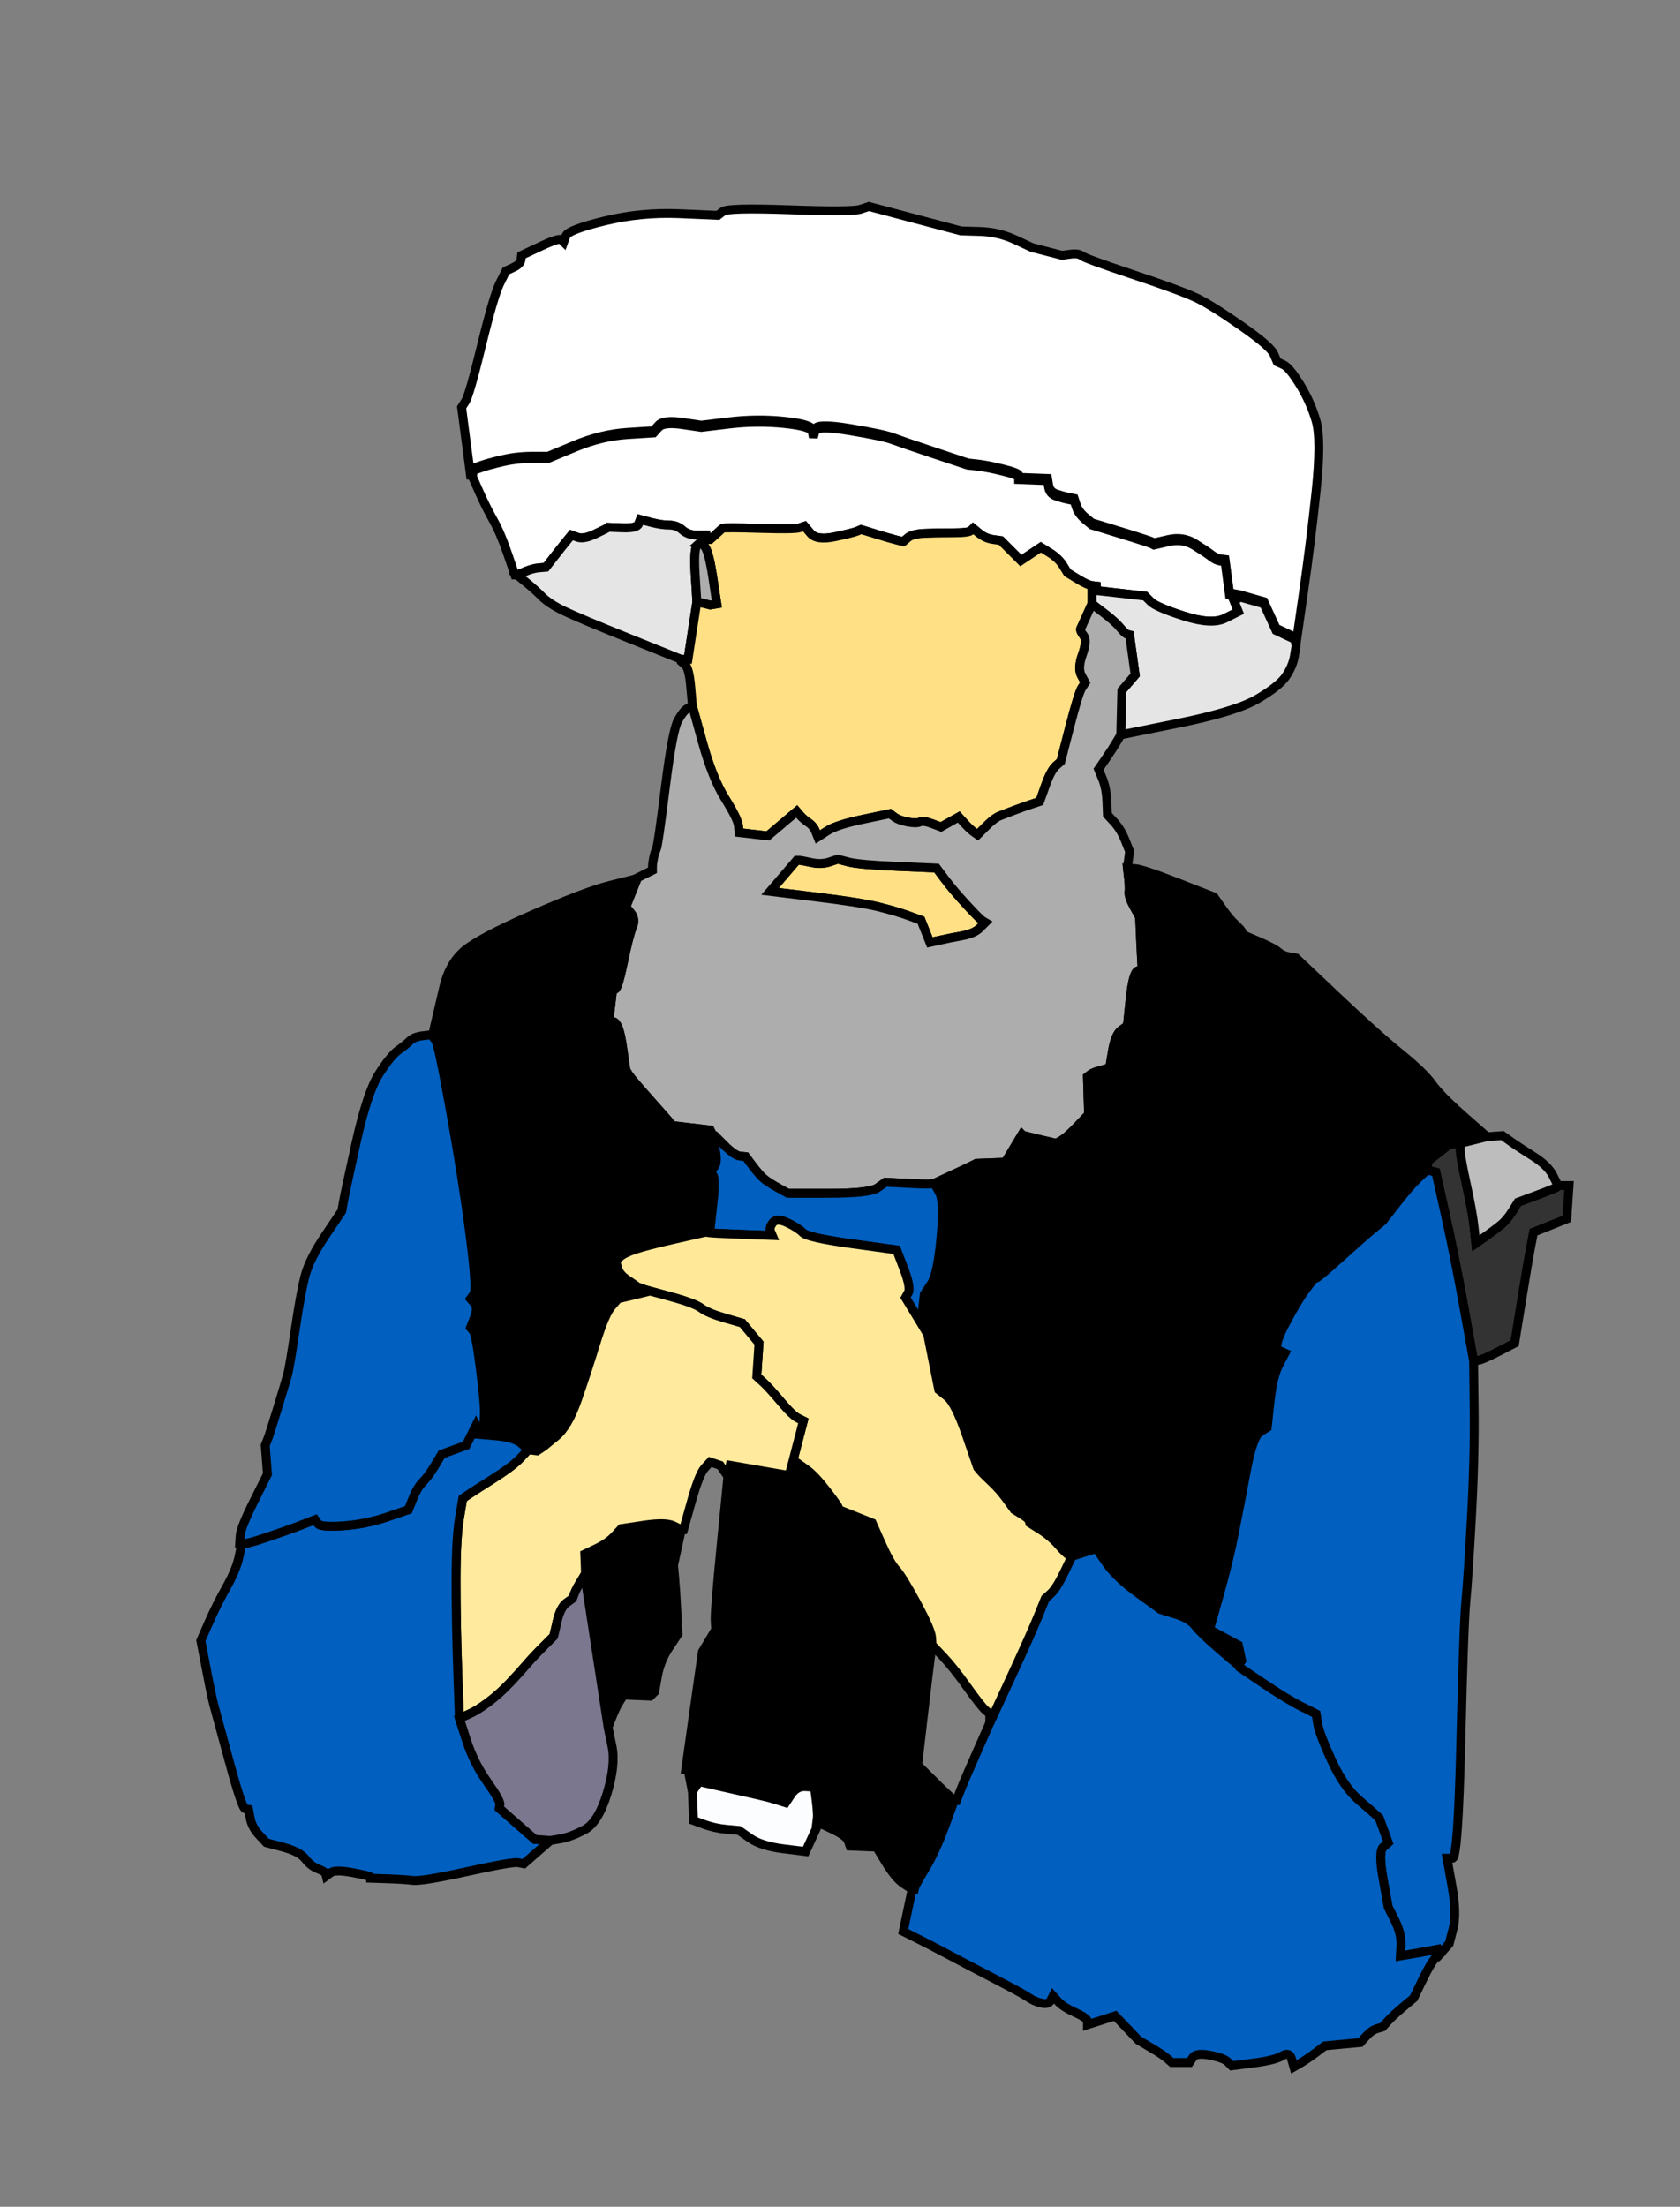 <?xml version="1.0"?><svg width="757" height="994" xmlns="http://www.w3.org/2000/svg">
 <rect width="100%" height="100%" fill="#808080" stroke="none"/>
 <title>Old man cluching fists</title>

 <g>
  <title>Layer 1</title>
  <path d="m587.25,267.5l-3.25,22.5l-0.25,-1.5l-0.25,-1.5l-4.25,-2l-4.25,-2l-2.75,-6l-2.75,-6l-5.25,-1.5l-5.25,-1.5l-2.5,-0.5l-2.5,-0.5l-1,-7.5l-1,-7.5l-2,-0.25q-2,-0.25 -4.25,-2q-2.25,-1.75 -7.5,-5q-5.25,-3.25 -11.75,-1.75l-6.5,1.5l-1,-0.5q-1,-0.5 -9,-3q-8,-2.5 -13,-4l-5,-1.5l-3,-2.5q-3,-2.5 -4,-5.5l-1,-3l-2.5,-0.5q-2.5,-0.5 -5.5,-1.5q-3,-1 -3.5,-4l-0.5,-3l-6.5,-0.25l-6.5,-0.25l0,-1q0,-1 -7,-2.75q-7,-1.75 -11.5,-2.25l-4.5,-0.5l-15,-5q-15,-5 -19,-6.5q-4,-1.5 -19,-4q-15,-2.5 -15.75,0.25l-0.75,2.75l-0.5,-2.5q-0.5,-2.5 -12.75,-3.75q-12.25,-1.25 -24.75,0.25l-12.5,1.5l-8.5,-1.25q-8.5,-1.25 -10.75,1.25l-2.25,2.5l-11.75,0.75q-11.75,0.75 -23.75,5.75l-12,5l-7,0q-7,0 -13.5,1.5q-6.5,1.5 -10,2.75l-3.5,1.25l0,1.5l0,1.5l-0.5,0l-0.5,0l-2,-15.25l-2,-15.25l1.75,-2.75q1.75,-2.75 7.25,-25.25q5.5,-22.5 8.25,-28l2.75,-5.5l3.25,-1.5q3.25,-1.5 3.5,-3.5l0.25,-2l8.5,-4q8.5,-4 9.5,-3l1,1l1,-2.75q1,-2.75 17.5,-6.75q16.5,-4 33.75,-3.25l17.25,0.75l2.25,-1.75q2.25,-1.75 30.25,-0.75q28,1 31.75,-0.25l3.75,-1.25l4.75,1.25q4.75,1.25 20.75,5.5l16,4.25l8.5,0.25q8.5,0.25 16,3.75l7.5,3.5l6.75,1.75l6.75,1.75l3.75,-0.5q3.75,-0.5 5.25,0.75q1.5,1.25 23.25,8.5q21.75,7.25 28.5,10.5q6.75,3.25 20,12.5q13.25,9.25 14.75,12.75l1.5,3.5l2.75,1.25q2.75,1.25 7.5,9q4.75,7.75 7.25,16.25q2.5,8.5 0,32q-2.5,23.5 -5.75,46z" id="path2" stroke-width="4px" stroke="#000000" fill-rule="evenodd" fill="#ffffff"/>
  <path d="m556.5,268.5l2.5,0.5l-1.5,0.75l-1.5,0.75l1,2.5l1,2.5l-6,3q-6,3 -18.5,-1q-12.5,-4 -15,-6.5l-2.5,-2.5l-11,-1.25l-11,-1.25l0,-1l0,-1l-2,-0.25q-2,-0.25 -6.5,-3l-4.5,-2.75l-2,-3.25q-2,-3.25 -6,-5.75l-4,-2.5l-4.5,3l-4.5,3l-4.5,-4.5l-4.5,-4.5l-3.5,-0.5q-3.5,-0.5 -6.25,-2.75l-2.75,-2.25l-1,1q-1,1 -8.25,1q-7.25,0 -12.75,0.25q-5.5,0.25 -7.5,2l-2,1.75l-3,-0.75q-3,-0.75 -9.5,-2.75l-6.5,-2l-1.75,0.75q-1.75,0.75 -10,2.5q-8.25,1.75 -11,-1.5l-2.75,-3.25l-2.25,0.75q-2.25,0.75 -18.25,0.25q-16,-0.5 -16.5,0q-0.5,0.5 -3,2.75l-2.5,2.25l-1,0l-1,0l0,-1l0,-1l-4,0q-4,0 -6.5,-2.25q-2.5,-2.25 -6,-2.25q-3.5,0 -8.25,-1.25l-4.75,-1.25l-0.75,2q-0.75,2 -7.25,1.75l-6.5,-0.25l-0.25,0.25q-0.25,0.25 -5.5,2.75q-5.25,2.5 -8,1.5l-2.75,-1l-2.25,2.75q-2.25,2.75 -5.75,7.25l-3.5,4.5l-3,0.25q-3,0.25 -6.5,1.75l-3.5,1.5l-0.5,0l-0.5,0l-3.25,-9.5q-3.25,-9.5 -6.5,-15.25q-3.25,-5.75 -6.25,-12.5l-3,-6.75l0,-1.5l0,-1.5l3.5,-1.25q3.5,-1.25 10,-2.75q6.5,-1.5 13.5,-1.5l7,0l12,-5q12,-5 23.75,-5.75l11.75,-0.75l2.25,-2.5q2.25,-2.5 10.75,-1.25l8.5,1.25l12.5,-1.5q12.5,-1.5 24.75,-0.25q12.25,1.25 12.75,3.75l0.5,2.5l0.75,-2.75q0.75,-2.75 15.75,-0.25q15,2.5 19,4q4,1.5 19,6.5l15,5l4.5,0.5q4.5,0.5 11.5,2.25q7,1.75 7,2.75l0,1l6.5,0.25l6.5,0.25l0.5,3q0.5,3 3.5,4q3,1 5.5,1.5l2.5,0.5l1,3q1,3 4,5.5l3,2.5l5,1.5q5,1.5 13,4q8,2.5 9,3l1,0.5l6.5,-1.5q6.5,-1.5 11.75,1.75q5.25,3.25 7.5,5q2.25,1.75 4.25,2l2,0.25l1,7.5l1,7.5l2.5,0.5z" id="path4" stroke-width="4px" stroke="#000000" fill-rule="evenodd" fill="#ffffff"/>
  <path d="m318,242l0,1l-1,0l-1,0l0,0.5l0,0.5l-1.75,1.5q-1.75,1.5 -1,13.5l0.75,12l-2,13l-2,13l-1.5,0l-1.5,0l-23,-9.25q-23,-9.25 -29.75,-12.5q-6.75,-3.25 -10,-6.5q-3.25,-3.25 -7.25,-6.5l-4,-3.25l3.5,-1.5q3.5,-1.5 6.5,-1.75l3,-0.25l3.5,-4.5q3.5,-4.5 5.75,-7.25l2.25,-2.75l2.75,1q2.75,1 8,-1.5q5.25,-2.5 5.5,-2.75l0.25,-0.25l6.5,0.25q6.5,0.25 7.25,-1.75l0.75,-2l4.75,1.25q4.75,1.25 8.25,1.25q3.5,0 6,2.25q2.5,2.25 6.5,2.25l4,0l0,1z" id="path6" stroke-width="4px" stroke="#000000" fill-rule="evenodd" fill="#e5e5e5"/>
  <path d="m493,266l1,0l11,1.25l11,1.25l2.5,2.5q2.5,2.5 15,6.5q12.5,4 18.5,1l6,-3l-1,-2.5l-1,-2.5l1.5,-0.75l1.5,-0.75l5.25,1.5l5.25,1.5l2.75,6l2.75,6l4.25,2l4.25,2l0.25,1.5l0.25,1.5l-0.75,4.5q-0.75,4.5 -3.75,9q-3,4.5 -12.75,10.25q-9.75,5.75 -35.75,11l-26,5.25l0.25,-10l0.25,-10l3,-3.5l3,-3.5l-1.25,-9l-1.25,-9l-1,-0.25q-1,-0.25 -3.25,-3q-2.25,-2.75 -7.5,-6.75l-5.25,-4l0,-3l0,-3l1,0z" id="path8" stroke-width="4px" stroke="#000000" fill-rule="evenodd" fill="#e5e5e5"/>
  <path d="m494,265l0,1l-1,0l-1,0l0,3l0,3l-2.25,5l-2.25,5l-0.5,1q-0.5,1 1.25,3.25q1.75,2.25 -0.5,8.5q-2.25,6.25 -0.5,9.5l1.75,3.25l-1.5,2.25q-1.5,2.25 -5.5,17.75l-4,15.5l-2.25,2q-2.25,2 -4.75,9l-2.5,7l-3.75,1.25q-3.75,1.25 -7.75,2.75q-4,1.5 -6.5,2.5q-2.5,1 -6.25,4.75l-3.75,3.75l-1.75,-1.25q-1.75,-1.25 -4.25,-4l-2.5,-2.75l-4,2.25l-4,2.25l-4,-1.5q-4,-1.5 -5.5,-0.75q-1.5,0.75 -5.5,0q-4,-0.75 -6,-2.25l-2,-1.5l-12,2.5q-12,2.5 -16.25,5.25l-4.25,2.75l-1,-2.5q-1,-2.5 -3.25,-4q-2.25,-1.5 -3.75,-3.25l-1.5,-1.75l-6.5,5.5l-6.5,5.5l-6.5,-0.75l-6.5,-0.75l-0.25,-3q-0.25,-3 -6,-12.25q-5.75,-9.25 -10.25,-25.5l-4.5,-16.25l-0.75,-8.5q-0.75,-8.5 -2.5,-10l-1.75,-1.5l0,-0.5l0,-0.5l1.5,0l1.5,0l2,-13l2,-13l3,0.75l3,0.75l1.5,-0.25l1.5,-0.25l-1.75,-11.5q-1.75,-11.5 -3.5,-14l-1.75,-2.5l0,-0.5l0,-0.5l1,0l1,0l1,0l1,0l2.5,-2.25q2.5,-2.25 3,-2.75q0.5,-0.5 16.5,0q16,0.5 18.25,-0.25l2.25,-0.75l2.75,3.25q2.75,3.25 11,1.5q8.25,-1.75 10,-2.5l1.75,-0.75l6.5,2q6.5,2 9.5,2.75l3,0.75l2,-1.75q2,-1.75 7.5,-2q5.5,-0.25 12.75,-0.25q7.25,0 8.25,-1l1,-1l2.75,2.25q2.75,2.25 6.25,2.75l3.5,0.5l4.5,4.5l4.5,4.5l4.5,-3l4.5,-3l4,2.5q4,2.5 6,5.75l2,3.25l4.5,2.75q4.5,2.75 6.5,3l2,0.25l0,1z" id="path10" stroke-width="4px" stroke="#000000" fill-rule="evenodd" fill="#FFE085"/>
  <path d="m360,387.5q1,0 5.5,1q4.5,1 8.25,-0.25l3.75,-1.25l4.75,1.25q4.75,1.25 22.25,2l17.5,0.75l3.75,5q3.75,5 9.75,11.5q6,6.5 7.25,7.25l1.25,0.75l-2.5,2.5q-2.5,2.5 -8,3.5q-5.5,1 -10,2l-4.5,1l-2,-5l-2,-5l-5.5,-2q-5.5,-2 -13.5,-4q-8,-2 -28.5,-4.5l-20.5,-2.5l6,-7l6,-7l1,0z" id="path12" stroke-width="4px" stroke="#000000" fill-rule="evenodd" fill="#FFE085"/>
  <path d="m489.75,277l2.25,-5l5.25,4q5.25,4 7.5,6.75q2.25,2.75 3.25,3l1,0.25l1.25,9l1.25,9l-3,3.5l-3,3.5l-0.25,10l-0.25,10l-1.75,3q-1.75,3 -5,7.75l-3.25,4.75l1.75,4.25q1.75,4.25 2,10.25l0.25,6l3,3.25q3,3.25 5,8.25l2,5l-0.5,3.75l-0.5,3.75l0.5,4.25q0.5,4.25 0.25,6.5q-0.25,2.25 2.25,6.75l2.5,4.5l0.5,11.5q0.5,11.5 0.75,11.75l0.25,0.25l-2.25,0.75q-2.25,0.75 -3.5,12.75l-1.25,12l-2.75,2q-2.75,2 -4,9.5l-1.25,7.5l-3.75,1q-3.75,1 -5,2l-1.25,1l0.25,8.5l0.25,8.5l-4.75,5q-4.75,5 -7.25,6.5l-2.5,1.5l-7.5,-1.75q-7.5,-1.75 -7.75,-2l-0.25,-0.25l-3.75,6.25l-3.75,6.25l-6.5,0.25l-6.5,0.25l-2.5,1.25q-2.5,1.25 -9,4.25q-6.5,3 -7,3.25l-0.5,0.25l-1.5,0.25q-1.5,0.25 -11,-0.25l-9.5,-0.5l-3.5,2.5q-3.5,2.5 -22,2.5l-18.5,0l-4.5,-2.5q-4.5,-2.5 -6.5,-4.25q-2,-1.75 -5,-5.75l-3,-4l-2.5,-0.25q-2.5,-0.25 -7,-4.75l-4.5,-4.5l-0.5,-0.25l-0.5,-0.25l-0.5,-1l-0.5,-1l-8.5,-1l-8.5,-1l-1,-1.25q-1,-1.25 -9.25,-10.5q-8.25,-9.25 -9.5,-11.25l-1.25,-2l-1.5,-10.5q-1.5,-10.5 -4,-11.25l-2.5,-0.75l0.25,-0.25q0.25,-0.25 1,-6.75l0.75,-6.5l1.25,-0.5q1.25,-0.5 3.75,-12.5q2.5,-12 4,-15.5q1.5,-3.5 -0.75,-6.25l-2.25,-2.75l2.5,-6.25l2.5,-6.25l-0.5,0l-0.5,0l4,-2l4,-2l0,-1.5q0,-1.5 0.5,-4q0.5,-2.5 1.25,-4q0.75,-1.5 4,-27.5q3.25,-26 5.75,-30.5q2.5,-4.5 4.5,-5.5l2,-1l4.5,16.25q4.5,16.25 10.25,25.5q5.75,9.25 6,12.25l0.25,3l6.5,0.75l6.5,0.75l6.5,-5.5l6.5,-5.5l1.5,1.75q1.5,1.75 3.75,3.25q2.25,1.5 3.25,4l1,2.5l4.25,-2.75q4.25,-2.75 16.25,-5.25l12,-2.5l2,1.5q2,1.5 6,2.25q4,0.75 5.5,0q1.5,-0.75 5.5,0.75l4,1.5l4,-2.25l4,-2.25l2.5,2.75q2.5,2.75 4.25,4l1.75,1.25l3.75,-3.75q3.75,-3.75 6.25,-4.75q2.5,-1 6.5,-2.5q4,-1.5 7.75,-2.75l3.75,-1.25l2.5,-7q2.5,-7 4.75,-9l2.25,-2l4,-15.5q4,-15.5 5.5,-17.75l1.5,-2.25l-1.75,-3.25q-1.75,-3.25 0.5,-9.5q2.25,-6.25 0.5,-8.5q-1.75,-2.25 -1.25,-3.25l0.5,-1l2.25,-5zm-129.75,110.5q1,0 5.5,1q4.5,1 8.25,-0.25l3.75,-1.25l4.75,1.25q4.75,1.25 22.25,2l17.5,0.75l3.75,5q3.75,5 9.75,11.5q6,6.5 7.25,7.25l1.25,0.75l-2.5,2.5q-2.5,2.5 -8,3.5q-5.5,1 -10,2l-4.5,1l-2,-5l-2,-5l-5.5,-2q-5.5,-2 -13.5,-4q-8,-2 -28.5,-4.5l-20.5,-2.5l6,-7l6,-7l1,0z" id="path15" stroke-width="4px" stroke="#000000" fill-rule="evenodd" fill="#ADADAD"/>
  <path d="m314.25,245.5l1.75,-1.5l1.75,2.5q1.75,2.5 3.5,14l1.75,11.5l-1.5,0.25l-1.5,0.25l-3,-0.75l-3,-0.75l-0.75,-12q-0.75,-12 1,-13.5z" id="path17" stroke-width="4px" stroke="#000000" fill-rule="evenodd" fill="#ADADAD"/>
  <path d="m275,398.75l11,-2.75l0.5,0l0.5,0l-2.5,6.25l-2.5,6.25l2.25,2.75q2.25,2.75 0.75,6.25q-1.5,3.5 -4,15.5q-2.5,12 -3.75,12.5l-1.25,0.5l-0.75,6.5q-0.75,6.5 -1,6.75l-0.25,0.25l2.5,0.75q2.5,0.75 4,11.25l1.5,10.5l1.25,2q1.25,2 9.5,11.25q8.25,9.25 9.25,10.5l1,1.25l8.5,1l8.5,1l0.5,1l0.5,1l1.25,6.5q1.25,6.5 -0.5,8.25l-1.75,1.75l1.25,1.75q1.25,1.75 0,13l-1.25,11.25l-1,0.75l-1,0.75l-13.25,3q-13.25,3 -18.5,4.75q-5.25,1.75 -7,3.5l-1.75,1.75l0.75,3q0.75,3 4.5,5.5q3.75,2.5 4,2.75l0.25,0.25l2,0.75l2,0.75l0,0.5l0,0.5l-2,0.5q-2,0.5 -6.25,1.5l-4.25,1l-3,3.5q-3,3.5 -7,16.5q-4,13 -8.25,25.25q-4.25,12.25 -9.75,16.75l-5.5,4.5l-1.5,1l-1.5,1l-2,-0.25l-2,-0.25l-3,-2.75q-3,-2.75 -11.5,-3.5l-8.5,-0.75l0,-1.5l0,-1.5l1.5,-0.5l1.5,-0.5l0.25,-4.5q0.25,-4.5 -1.75,-20.5q-2,-16 -3.25,-17.5l-1.25,-1.5l1.75,-4.5q1.75,-4.5 0,-6.5l-1.75,-2l1.5,-2q1.5,-2 -1.75,-27q-3.25,-25 -8.75,-55.5q-5.5,-30.5 -6.75,-32l-1.25,-1.5l0,-0.5l0,-0.5l1.25,-5.5q1.25,-5.5 3.75,-16q2.5,-10.5 9.25,-16.25q6.75,-5.75 30.75,-16.25q24,-10.5 35,-13.25z" id="path19" stroke-width="4px" stroke="#000000" fill-rule="evenodd" fill="#000000"/>
  <path d="m306.75,688.5l0.25,0.5l-1.75,8l-1.75,8l0.5,5.5q0.5,5.5 1,15.5l0.5,10l-4,6q-4,6 -5.25,13l-1.25,7l-1,1l-1,1l-6,-0.25l-6,-0.25l-1.75,2.75q-1.75,2.75 -3.5,7.25l-1.75,4.5l-5,-32.5l-5,-32.5l-0.25,-6.5l-0.25,-6.5l5.25,-2.5q5.25,-2.5 8.25,-5.75l3,-3.25l10,-1.5q10,-1.5 13.25,-0.25l3.25,1.25l0.25,0.5z" id="path21" stroke-width="4px" stroke="#000000" fill-rule="evenodd" fill="#000000"/>
  <path d="m419.75,737.5l0.25,3.5l-0.75,5.5q-0.75,5.5 -3.25,27l-2.5,21.5l5.5,5.5q5.5,5.5 8.25,8l2.75,2.5l-4.25,11.5q-4.25,11.5 -8.75,19q-4.5,7.5 -4.75,8.5l-0.25,1l-0.5,0l-0.5,0l-3.75,-2.5q-3.75,-2.5 -8,-9.5l-4.25,-7l-6,-0.25l-6,-0.25l-0.75,-2.25q-0.75,-2.25 -7,-5.25l-6.25,-3l-0.5,0l-0.5,0l0.25,-2q0.25,-2 -0.5,-8l-0.75,-6l-4,-0.25q-4,-0.25 -6.5,3.5l-2.5,3.75l-4,-1.25q-4,-1.25 -8.5,-2.25q-4.5,-1 -15.5,-3.5l-11,-2.5l-1.5,2.25l-1.5,2.25l-1,-5l-1,-5l-0.5,0l-0.5,0l1.25,-9q1.25,-9 3.75,-26.5l2.5,-17.5l3,-5l3,-5l-0.25,-4q-0.25,-4 2.75,-34.5l3,-30.5l0.5,-2.5l0.5,-2.5l13,2.25l13,2.25l0.5,-0.75l0.5,-0.75l2,-1.75l2,-1.75l3.5,2.5q3.5,2.5 8.75,9.25q5.25,6.75 5.5,7.75l0.25,1l7.5,3l7.5,3l4,9q4,9 6.75,12q2.75,3 9.25,15q6.5,12 6.75,15.5z" id="path23" stroke-width="4px" stroke="#000000" fill-rule="evenodd" fill="#000000"/>
  <path d="m659.5,502.75l10.5,9.25l-6,1.5l-6,1.5l-2.5,0.25l-2.5,0.25l-0.25,0.25q-0.25,0.25 -4.75,3.75l-4.5,3.5l-0.25,2l-0.25,2l-3.75,3.5q-3.75,3.5 -10,11.5l-6.25,8l-4.25,3.5q-4.25,3.5 -14.5,12.75q-10.25,9.25 -11.25,9.5l-1,0.25l-3.75,5q-3.75,5 -9.25,15.5q-5.5,10.5 -2.75,11.75l2.75,1.25l-2.75,5.25q-2.75,5.25 -4,16.75l-1.25,11.5l-3.25,2q-3.25,2 -6.25,18q-3,16 -5.5,28.5q-2.5,12.5 -6.75,27.5l-4.25,15l6.5,3.5l6.5,3.5l0.75,3.5l0.75,3.5l-0.75,1l-0.75,1l-1,-0.75q-1,-0.75 -8.5,-7.25q-7.5,-6.5 -10,-9.75q-2.5,-3.25 -9,-5.25l-6.5,-2l-10,-7.25q-10,-7.25 -14.5,-13.75l-4.5,-6.5l-5.5,1.75l-5.5,1.75l-1.25,-0.5q-1.25,-0.5 -4.75,-4.5q-3.5,-4 -8.25,-7l-4.75,-3l-0.25,-1q-0.25,-1 -3.5,-3l-3.25,-2l-3.25,-4.5q-3.25,-4.5 -7,-8q-3.75,-3.5 -5,-5l-1.25,-1.5l-5,-14.5q-5,-14.5 -8.75,-17.5l-3.75,-3l-2.5,-12.5l-2.5,-12.5l-1.5,-2.5l-1.5,-2.5l0.75,-6.5l0.75,-6.5l3,-4.5q3,-4.5 4.5,-21q1.5,-16.5 -0.75,-20.5l-2.25,-4l0.5,-0.25q0.5,-0.25 7,-3.25q6.5,-3 9,-4.25l2.5,-1.25l6.5,-0.25l6.5,-0.25l3.75,-6.25l3.75,-6.25l0.25,0.25q0.25,0.25 7.75,2l7.5,1.75l2.5,-1.5q2.5,-1.5 7.25,-6.5l4.75,-5l-0.25,-8.5l-0.25,-8.5l1.25,-1q1.25,-1 5,-2l3.75,-1l1.25,-7.5q1.25,-7.5 4,-9.5l2.75,-2l1.25,-12q1.25,-12 3.5,-12.75l2.25,-0.75l-0.25,-0.25q-0.25,-0.25 -0.75,-11.75l-0.5,-11.5l-2.5,-4.5q-2.5,-4.5 -2.25,-6.75q0.25,-2.25 -0.25,-6.5l-0.5,-4.25l3.5,0.25q3.5,0.25 19.5,6.5l16,6.25l3.5,5q3.5,5 6.25,7.5q2.75,2.5 3,3.5l0.25,1l7,3q7,3 9,4.75q2,1.75 5,2.25l3,0.5l18.25,17.25q18.25,17.25 28.75,25.75q10.5,8.5 14.25,13.75q3.75,5.25 14.25,14.5z" id="path25" stroke-width="4px" stroke="#000000" fill-rule="evenodd" fill="#000000"/>
  <path d="m322.25,517.5l-1.25,-6.5l0.5,0.25l0.5,0.25l4.5,4.5q4.5,4.5 7,4.75l2.5,0.25l3,4q3,4 5,5.75q2,1.75 6.5,4.25l4.5,2.5l18.5,0q18.5,0 22,-2.5l3.5,-2.5l9.5,0.5q9.5,0.5 11,0.25l1.5,-0.25l2.25,4q2.25,4 0.75,20.5q-1.5,16.5 -4.5,21l-3,4.5l-0.75,6.5l-0.75,6.5l-3.5,-5.75l-3.5,-5.75l1.25,-2.25q1.25,-2.25 -2,-10.75l-3.25,-8.5l-20,-2.75q-20,-2.75 -22.25,-5q-2.25,-2.25 -7,-4.5q-4.75,-2.25 -6.5,0q-1.75,2.25 -1,4l0.75,1.75l-13.5,-0.5q-13.5,-0.5 -15,-0.75l-1.5,-0.25l1,-0.75l1,-0.75l1.25,-11.25q1.25,-11.25 0,-13l-1.25,-1.75l1.75,-1.75q1.75,-1.75 0.5,-8.25z" id="path27" stroke-width="4px" stroke="#000000" fill-rule="evenodd" fill="#005fbf"/>
  <path d="m655.5,515.25l2.5,-0.25l0,3q0,3 2.75,15.5q2.75,12.5 3.5,19.5l0.75,7l4.25,-3q4.25,-3 7,-5.25q2.75,-2.25 5.25,-6.25l2.5,-4l8.75,-3.25q8.75,-3.25 9,-3.75l0.25,-0.5l2.5,0l2.5,0l-0.5,7.5l-0.5,7.5l-7.5,3l-7.5,3l-1.25,6.5q-1.25,6.5 -4.25,25l-3,18.5l-7.25,3.75q-7.25,3.75 -9.25,4l-2,0.25l-4.25,-23.5q-4.25,-23.5 -8.5,-42.5l-4.25,-19l-2,-0.5l-2,-0.5l0.25,-2l0.25,-2l4.5,-3.5q4.5,-3.5 4.75,-3.75l0.25,-0.25l2.5,-0.25z" id="path29" stroke-width="4px" stroke="#000000" fill-rule="evenodd" fill="#333333"/>
  <path d="m699.75,529.5l2.25,4.5l-0.25,0.5q-0.25,0.5 -9,3.75l-8.75,3.25l-2.5,4q-2.5,4 -5.25,6.25q-2.75,2.25 -7,5.25l-4.25,3l-0.75,-7q-0.75,-7 -3.5,-19.5q-2.75,-12.5 -2.75,-15.5l0,-3l6,-1.5l6,-1.5l3.5,-0.25l3.5,-0.25l3.5,2.5q3.5,2.5 10.25,6.75q6.75,4.25 9,8.75z" id="path31" stroke-width="4px" stroke="#000000" fill-rule="evenodd" fill="#BDBDBD"/>
  <path d="m639.25,530.5l3.75,-3.5l2,0.5l2,0.5l4.25,19q4.25,19 8.5,42.5l4.25,23.5l0.25,22q0.25,22 -1.25,49q-1.5,27 -2.5,37.5q-1,10.5 -2.25,63q-1.25,52.5 -3.75,52.5l-2.5,0l2.25,12.5q2.25,12.5 0.5,19.25l-1.75,6.75l-2,2.25l-2,2.25l-0.5,-1l-0.5,-1l-4,0.75q-4,0.75 -8.5,1.5l-4.5,0.75l0.25,-5q0.25,-5 -2.75,-11l-3,-6l-2.25,-12.5q-2.25,-12.5 0,-14.5l2.25,-2l-2,-5.5l-2,-5.5l-1,-1q-1,-1 -8,-7q-7,-6 -12.5,-18q-5.5,-12 -6.25,-16.5l-0.75,-4.5l-6.5,-3.25q-6.5,-3.25 -17.25,-10.5l-10.75,-7.25l-0.25,-0.5l-0.25,-0.5l0.75,-1l0.75,-1l-0.75,-3.5l-0.75,-3.5l-6.5,-3.5l-6.5,-3.5l4.25,-15q4.25,-15 6.75,-27.5q2.5,-12.5 5.5,-28.5q3,-16 6.25,-18l3.25,-2l1.25,-11.5q1.25,-11.5 4,-16.75l2.75,-5.25l-2.75,-1.25q-2.75,-1.25 2.75,-11.75q5.5,-10.5 9.25,-15.5l3.75,-5l1,-0.25q1,-0.25 11.25,-9.5q10.25,-9.25 14.5,-12.75l4.25,-3.5l6.25,-8q6.25,-8 10,-11.5z" id="path33" stroke-width="4px" stroke="#000000" fill-rule="evenodd" fill="#005fbf"/>
  <path d="m557,749.25l1,0.75l0.25,0.5l0.25,0.5l10.75,7.25q10.75,7.25 17.25,10.5l6.5,3.25l0.75,4.5q0.75,4.5 6.25,16.5q5.5,12 12.5,18q7,6 8,7l1,1l2,5.5l2,5.5l-2.25,2q-2.25,2 0,14.5l2.25,12.5l3,6q3,6 2.75,11l-0.25,5l4.5,-0.75q4.5,-0.75 8.5,-1.5l4,-0.75l0.5,1l0.5,1l-2,1.75q-2,1.75 -6,10l-4,8.25l-4.75,4q-4.75,4 -7,6.5l-2.25,2.5l-2.5,0.75q-2.5,0.75 -5,3.5l-2.5,2.75l-8,0.75l-8,0.75l-4,3q-4,3 -7,4.75l-3,1.75l-1,-3.5q-1,-3.5 -4.25,-1.5q-3.25,2 -13,3.25l-9.75,1.25l-1.75,-1.75q-1.75,-1.75 -8,-3q-6.25,-1.25 -7.75,1l-1.5,2.25l-4,0l-4,0l-2,-1.75q-2,-1.75 -7.5,-5l-5.5,-3.25l-5.25,-5.5l-5.25,-5.5l-6.25,2l-6.25,2l0,-1.5q0,-1.5 -5.5,-4q-5.5,-2.5 -7.75,-5l-2.25,-2.5l-1,2q-1,2 -4.25,1.25q-3.25,-0.75 -5.75,-2.5q-2.5,-1.75 -15.5,-8.5q-13,-6.75 -20.5,-10.75q-7.5,-4 -14,-7.25l-6.5,-3.25l2,-9.5l2,-9.5l0.5,0l0.5,0l0.25,-1q0.25,-1 4.75,-8.5q4.5,-7.5 8.75,-19l4.25,-11.5l0.5,0l0.5,0l1.75,-4.5q1.75,-4.5 7.5,-17.5l5.75,-13l9.25,-20q9.25,-20 12.5,-28l3.25,-8l2.5,-2.25q2.5,-2.25 6,-9.5l3.5,-7.25l5.5,-1.75l5.5,-1.75l4.5,6.5q4.5,6.5 14.5,13.75l10,7.25l6.5,2q6.5,2 9,5.25q2.5,3.25 10,9.75q7.5,6.5 8.5,7.25z" id="path35" stroke-width="4px" stroke="#000000" fill-rule="evenodd" fill="#005fbf"/>
  <path d="m411.5,590.25l3.5,5.75l1.5,2.5l1.5,2.5l2.5,12.5l2.5,12.5l3.75,3q3.75,3 8.75,17.5l5,14.5l1.25,1.5q1.25,1.5 5,5q3.75,3.5 7,8l3.25,4.5l3.25,2q3.25,2 3.5,3l0.25,1l4.75,3q4.75,3 8.25,7q3.5,4 4.75,4.5l1.25,0.5l-3.5,7.25q-3.5,7.25 -6,9.5l-2.5,2.25l-3.25,8q-3.25,8 -12.5,28l-9.25,20l0,-2l0,-2l-2,-1.75q-2,-1.75 -8.25,-10.5q-6.25,-8.75 -11,-13.75l-4.75,-5l-0.25,-3.5q-0.25,-3.5 -6.75,-15.5q-6.5,-12 -9.25,-15q-2.75,-3 -6.75,-12l-4,-9l-7.5,-3l-7.5,-3l-0.25,-1q-0.25,-1 -5.5,-7.75q-5.25,-6.75 -8.75,-9.25l-3.5,-2.5l-2,1.75l-2,1.75l3,-11.5l3,-11.5l-2.5,-1.25q-2.5,-1.25 -7.75,-7.5q-5.25,-6.25 -8,-8.75l-2.75,-2.5l0.5,-7.5l0.5,-7.5l-3.75,-4.5l-3.75,-4.5l-7.75,-2.25q-7.75,-2.25 -10.75,-4.5q-3,-2.25 -14,-5.25l-11,-3l-2,-0.75l-2,-0.75l-0.25,-0.25q-0.25,-0.25 -4,-2.75q-3.75,-2.5 -4.5,-5.5l-0.75,-3l1.75,-1.75q1.75,-1.75 7,-3.5q5.25,-1.75 18.5,-4.75l13.25,-3l1.5,0.25q1.5,0.25 15,0.75l13.5,0.5l-0.75,-1.75q-0.75,-1.75 1,-4q1.75,-2.25 6.5,0q4.75,2.25 7,4.5q2.25,2.25 22.25,5l20,2.75l3.25,8.5q3.25,8.5 2,10.75l-1.25,2.25l3.5,5.75z" id="path39" stroke-width="4px" stroke="#000000" fill-rule="evenodd" fill="#FFE999"/>
  <path d="m291,581.5l0,-0.5l11,3q11,3 14,5.25q3,2.25 10.75,4.5l7.75,2.25l3.75,4.5l3.75,4.5l-0.5,7.5l-0.5,7.5l2.75,2.5q2.75,2.5 8,8.75q5.25,6.25 7.75,7.5l2.5,1.25l-3,11.5l-3,11.5l-0.5,0.75l-0.5,0.75l-13,-2.25l-13,-2.25l-0.5,2.5l-0.5,2.5l-1.75,-2.5l-1.75,-2.5l-2.25,-0.75l-2.25,-0.75l-2.5,2.75q-2.5,2.75 -6,15.25l-3.5,12.5l-0.5,0l-0.5,0l-3.5,-1.75q-3.5,-1.75 -13.5,-0.25l-10,1.5l-3,3.25q-3,3.25 -8.25,5.75l-5.25,2.5l0.25,6.5l0.25,6.5l-0.75,-1l-0.75,-1l-1.5,2.5q-1.5,2.5 -2.25,4.5l-0.75,2l-2.75,2q-2.75,2 -4.25,8.5l-1.5,6.5l-4.75,4.75q-4.75,4.75 -7.5,8q-2.75,3.25 -7.5,8.25q-4.75,5 -9.75,8.75q-5,3.75 -9,5.5l-4,1.75l-0.75,-21.5q-0.75,-21.5 -0.75,-40.5q0,-19 1.5,-28l1.5,-9l1.75,-1.25q1.75,-1.25 11.25,-7.25q9.5,-6 13,-9.75l3.5,-3.75l2,0.25l2,0.25l1.5,-1l1.5,-1l5.5,-4.5q5.5,-4.5 9.75,-16.75q4.25,-12.25 8.25,-25.25q4,-13 7,-16.5l3,-3.5l4.25,-1q4.25,-1 6.25,-1.5l2,-0.5l0,-0.5z" id="path41" stroke-width="4px" stroke="#000000" fill-rule="evenodd" fill="#FFEA9E"/>
  <path d="m214.75,642.5l0.25,0.5l0,1.5l0,1.5l8.5,0.75q8.5,0.75 11.5,3.5l3,2.75l-3.5,3.75q-3.5,3.75 -13,9.75q-9.5,6 -11.25,7.25l-1.75,1.25l-1.5,9q-1.5,9 -1.5,28q0,19 0.75,40.5l0.75,21.5l3.25,10q3.25,10 9.25,18.5q6,8.5 5.75,10.25l-0.25,1.75l8,7l8,7l3.5,0.25l3.5,0.25l-6,5.25l-6,5.25l-2.5,-0.5q-2.5,-0.5 -23,4q-20.5,4.5 -24.5,4q-4,-0.5 -11.5,-0.75l-7.5,-0.25l0,-0.5q0,-0.5 -8,-2q-8,-1.5 -10,0l-2,1.5l-0.25,-1q-0.25,-1 -3.5,-2.25q-3.25,-1.25 -5.75,-4.5q-2.5,-3.25 -10,-5.25l-7.5,-2l-3.25,-3.5q-3.25,-3.5 -4,-7.5l-0.75,-4l-1.5,-0.25q-1.5,-0.25 -7.25,-21.5q-5.75,-21.25 -6.75,-24.75q-1,-3.5 -3.5,-16.5l-2.5,-13l3.5,-8q3.5,-8 8,-16q4.5,-8 5.75,-14l1.25,-6l1,0.25q1,0.25 10,-2.75q9,-3 15.5,-5.5l6.5,-2.5l1.25,1.75q1.25,1.75 11.5,1q10.25,-0.75 19.75,-4l9.5,-3.25l2,-5q2,-5 4.5,-7.5q2.5,-2.5 5.5,-7.5l3,-5l5.5,-2l5.5,-2l2.25,-4.5l2.25,-4.5l0.25,0.5z" id="path43" stroke-width="4px" stroke="#000000" fill-rule="evenodd" fill="#005fbf"/>
  <path d="m263.25,712l0.75,1l5,32.5l5,32.5l1.75,8.5q1.75,8.5 -2.25,21.5q-4,13 -10.25,16.25q-6.25,3.25 -10.75,4l-4.5,0.75l-3.5,-0.25l-3.5,-0.25l-8,-7l-8,-7l0.25,-1.75q0.25,-1.75 -5.75,-10.25q-6,-8.5 -9.25,-18.5l-3.25,-10l4,-1.75q4,-1.75 9,-5.5q5,-3.75 9.75,-8.75q4.75,-5 7.5,-8.25q2.75,-3.25 7.5,-8l4.75,-4.75l1.5,-6.5q1.5,-6.5 4.25,-8.5l2.75,-2l0.75,-2q0.75,-2 2.25,-4.5l1.5,-2.5l0.75,1z" id="path45" stroke-width="4px" stroke="#000000" fill-rule="evenodd" fill="#7A778F"/>
  <path d="m190.75,466.5l4.25,-0.5l0,0.5l0,0.5l1.25,1.5q1.25,1.5 6.75,32q5.5,30.5 8.75,55.5q3.25,25 1.75,27l-1.5,2l1.75,2q1.75,2 0,6.5l-1.75,4.5l1.25,1.5q1.25,1.5 3.25,17.5q2,16 1.75,20.5l-0.25,4.5l-1.5,0.5l-1.5,0.5l-0.25,-0.5l-0.25,-0.5l-2.25,4.5l-2.25,4.5l-5.5,2l-5.5,2l-3,5q-3,5 -5.5,7.5q-2.5,2.5 -4.5,7.5l-2,5l-9.5,3.25q-9.5,3.25 -19.75,4q-10.25,0.75 -11.5,-1l-1.25,-1.75l-6.5,2.5q-6.5,2.5 -15.5,5.5q-9,3 -10,2.75l-1,-0.25l-0.5,0l-0.5,0l0.25,-3.5q0.25,-3.5 6.25,-15.5l6,-12l-0.5,-6.5l-0.5,-6.5l1,-2.5q1,-2.5 4.5,-14q3.5,-11.5 4.5,-15q1,-3.5 3.5,-20.5q2.5,-17 4.5,-24.5q2,-7.5 9.25,-18.25l7.25,-10.75l0.75,-4.25q0.75,-4.25 5.75,-26.75q5,-22.5 10.25,-30.75q5.25,-8.25 8.75,-10.75q3.5,-2.5 5.25,-4.25q1.75,-1.75 6,-2.25z" id="path47" stroke-width="4px" stroke="#000000" fill-rule="evenodd" fill="#005fbf"/>
  <path d="m368.5,821l0.5,0l-3,6.5l-3,6.5l-10,-1.25q-10,-1.25 -15,-4.75l-5,-3.5l-5.5,-0.5q-5.5,-0.5 -10.25,-2.25l-4.75,-1.75l-0.25,-6.5l-0.25,-6.5l1.5,-2.25l1.5,-2.25l11,2.5q11,2.5 15.5,3.5q4.5,1 8.5,2.25l4,1.25l2.5,-3.75q2.5,-3.75 6.5,-3.5l4,0.25l0.75,6q0.75,6 0.5,8l-0.25,2l0.5,0z" id="path51" stroke-width="4px" stroke="#000000" fill-rule="evenodd" fill="#FCFDFF"/>
 </g>
</svg>